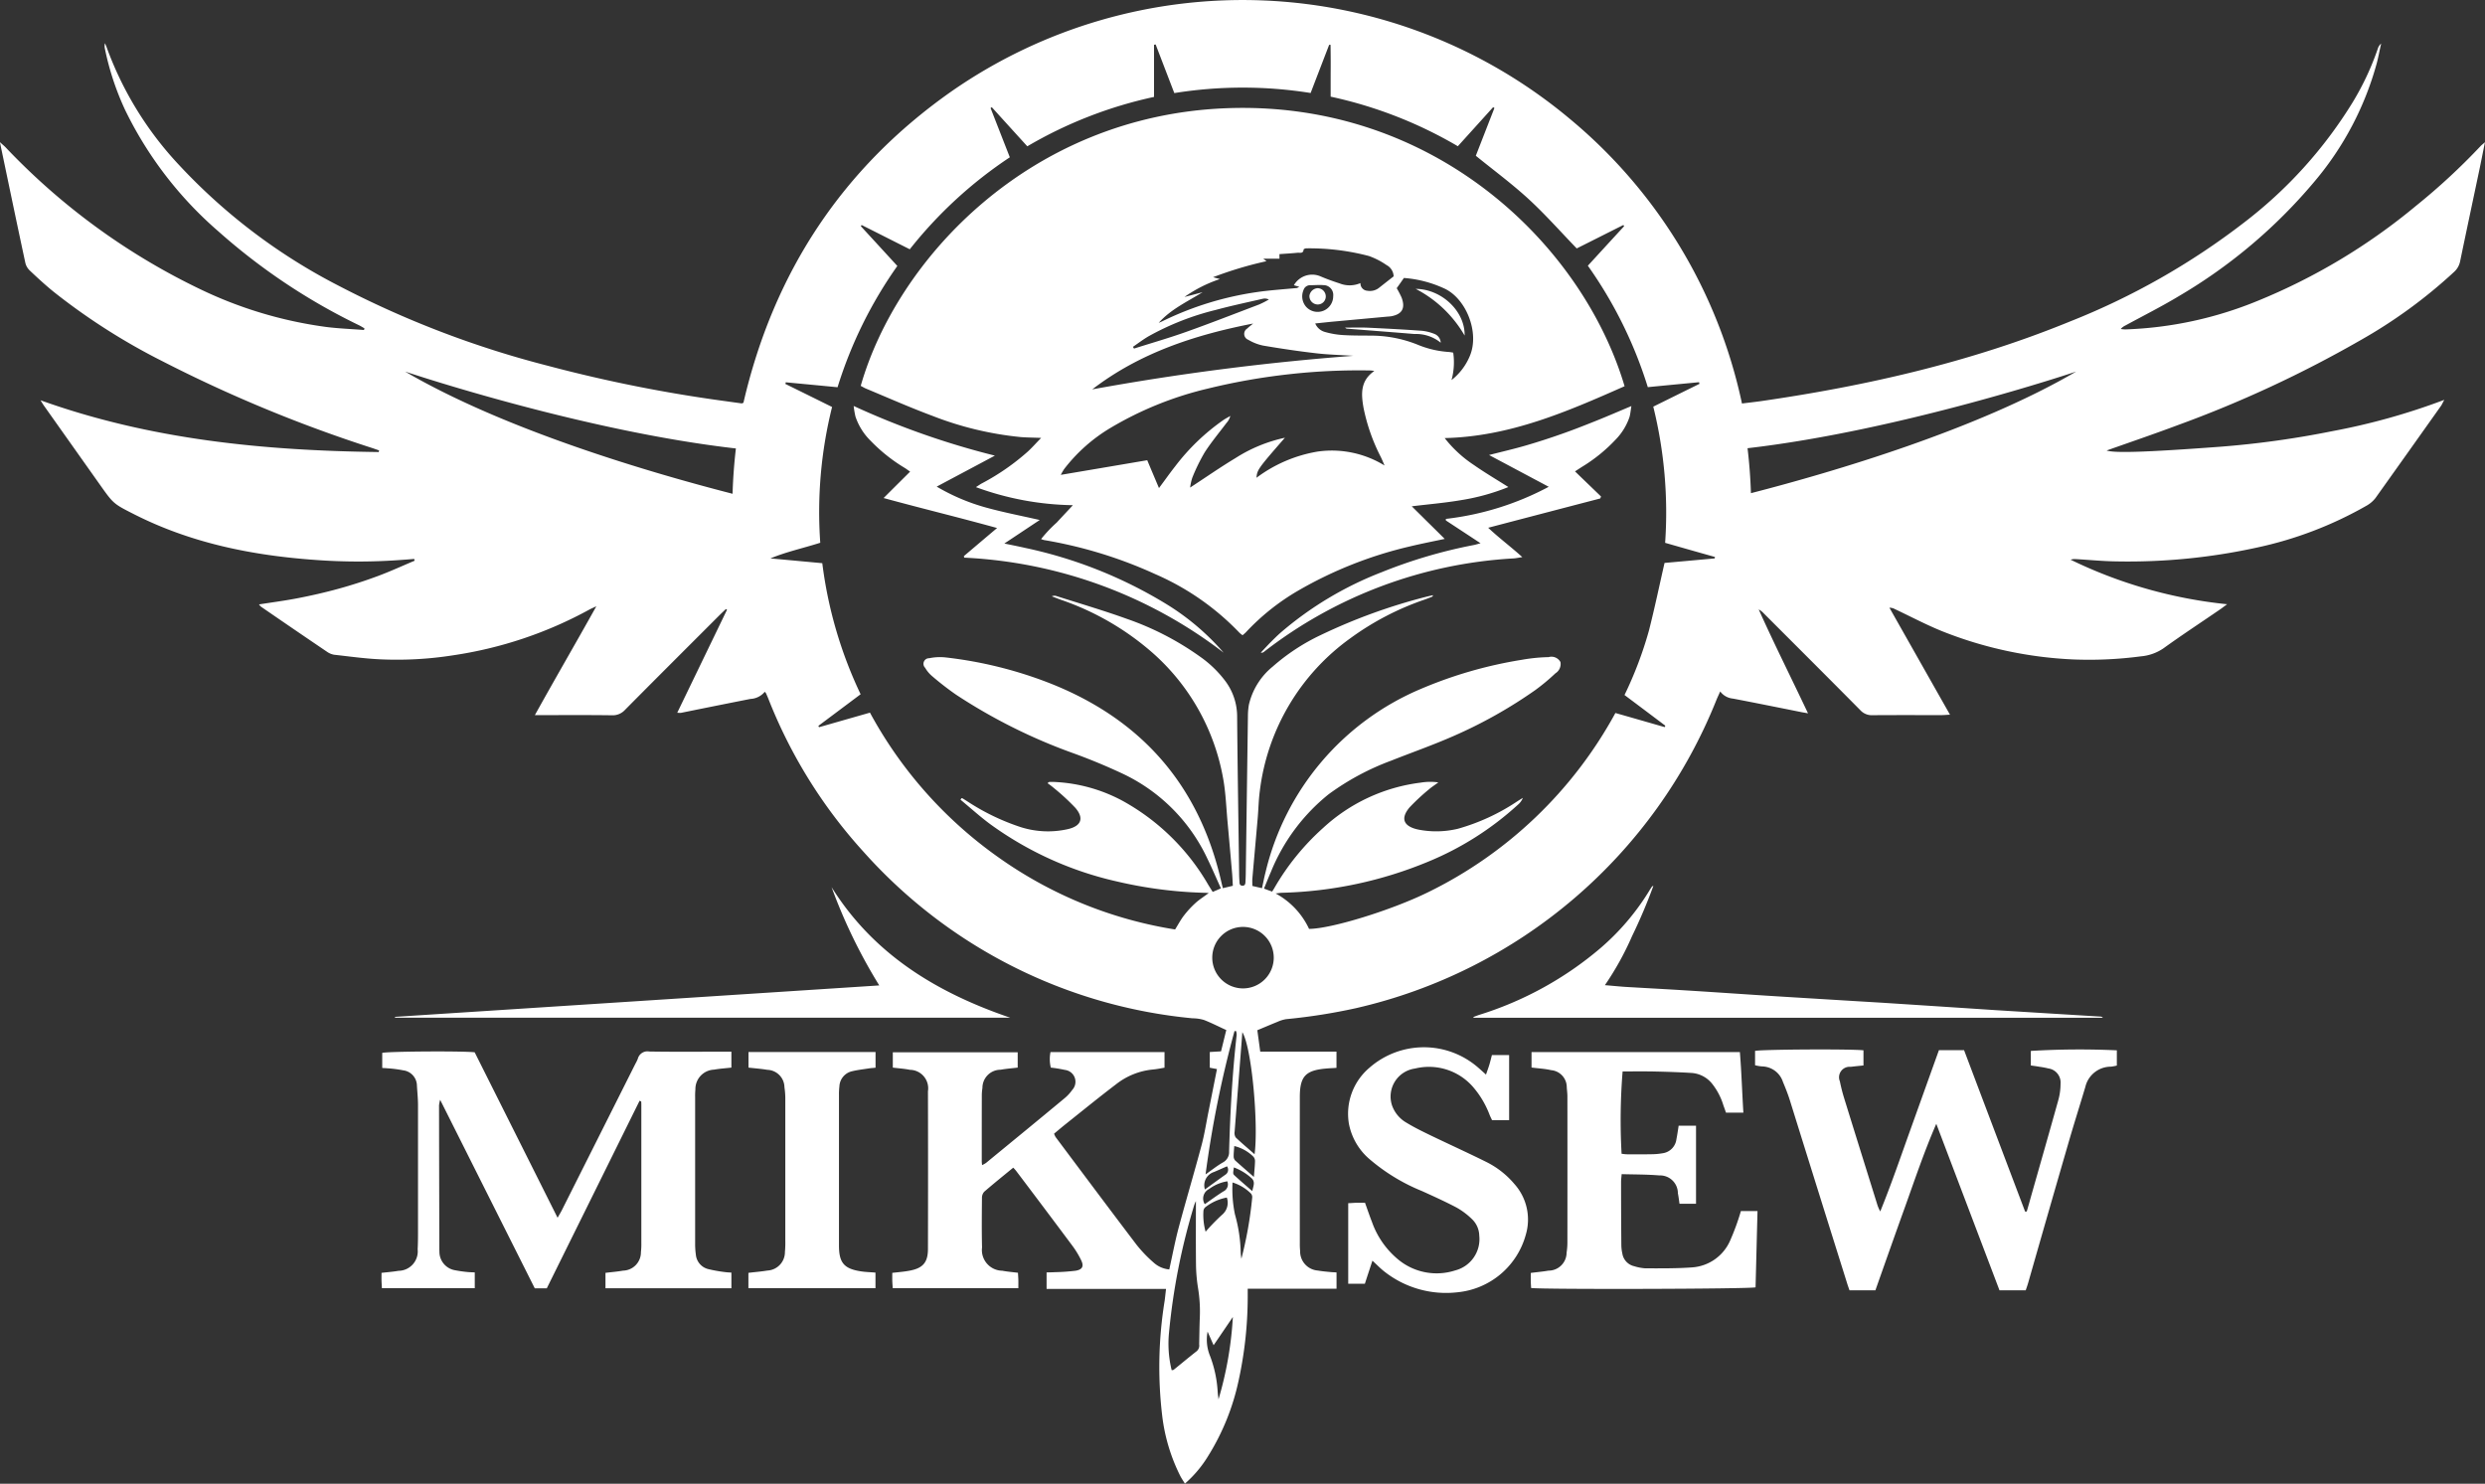 <svg xmlns="http://www.w3.org/2000/svg" width="291.784" height="174.22" viewBox="0 0 291.784 174.22">
  <rect x="0" y="0" width="291.784" height="174.22" fill="#333333" stroke="none"/>
  <defs>
    <style>
      .cls-1 {
        fill: #fff;
        fill-rule: evenodd;
      }
    </style>
  </defs>
  <path id="Shape_1_copy" data-name="Shape 1 copy" class="cls-1" d="M1105.09,2562.87c-0.77,3.66-1.55,7.32-2.31,10.98a2.275,2.275,0,0,1-.71,1.29,58.627,58.627,0,0,1-11.09,8.08,137.919,137.919,0,0,1-21.39,9.93c-2.77,1.04-5.57,1.99-8.33,2.97,0.89,0.3,4.3.23,13.3-.44a109.767,109.767,0,0,0,13.24-1.84,77.176,77.176,0,0,0,13.11-3.67c-0.2.36-.27,0.54-0.38,0.7q-3.84,5.415-7.7,10.83a3.491,3.491,0,0,1-1,.87,44.8,44.8,0,0,1-13.03,4.97,70.673,70.673,0,0,1-16.41,1.6c-1.58-.02-3.16-0.18-4.75-0.27a1.64,1.64,0,0,0-.61.07,54.558,54.558,0,0,0,18.38,5.23c-0.42.31-.65,0.49-0.89,0.65-2.2,1.51-4.43,2.97-6.59,4.53a5.545,5.545,0,0,1-2.66.94,46.282,46.282,0,0,1-7.98.36,47.192,47.192,0,0,1-15.29-3.29c-1.91-.77-3.74-1.74-5.6-2.62a1.283,1.283,0,0,0-.64-0.16c2.35,4.15,4.69,8.29,7.11,12.56-0.44.02-.73,0.05-1.01,0.05-2.7,0-5.4-.01-8.09.01a1.816,1.816,0,0,1-1.42-.58c-3.77-3.81-7.57-7.6-11.36-11.39a2.194,2.194,0,0,0-.58-0.45c1.82,4.06,3.82,8.03,5.79,12.2-0.42-.08-0.7-0.12-0.97-0.18-2.61-.52-5.22-1.05-7.84-1.55a2.088,2.088,0,0,1-1.5-.84c-0.16.37-.3,0.65-0.42,0.94a60,60,0,0,1-42.389,36.26,68.023,68.023,0,0,1-8.155,1.28,4.09,4.09,0,0,0-1.008.31c-0.773.31-1.536,0.64-2.379,0.99,0.107,0.79.219,1.61,0.341,2.51h8.953v1.91c-0.4.03-.813,0.04-1.221,0.08-2.422.21-3.081,0.92-3.084,3.35q-0.007,8.6,0,17.17a8.464,8.464,0,0,0,.036.9,2.249,2.249,0,0,0,2.093,2.3c0.5,0.09,1.008.13,1.513,0.18,0.2,0.02.407,0.02,0.669,0.04v1.91H960.41c0,0.41,0,.76,0,1.1a46.325,46.325,0,0,1-1.074,9.71,27.561,27.561,0,0,1-3.585,8.86,13.78,13.78,0,0,1-2.716,3.22c-0.192-.32-0.371-0.58-0.518-0.85a21.363,21.363,0,0,1-2.145-7.1,48.538,48.538,0,0,1,.283-13.51c0.061-.44.1-0.88,0.165-1.4H936.794v-1.94c0.305-.01.65-0.01,1-0.03a24.16,24.16,0,0,0,2.412-.17c0.822-.14,1-0.54.621-1.29a10.561,10.561,0,0,0-.98-1.61q-3.3-4.425-6.634-8.83a4.175,4.175,0,0,0-.336-0.37c-1.16.95-2.3,1.87-3.4,2.82a1.053,1.053,0,0,0-.271.71c-0.017,1.95-.037,3.89.01,5.84a2.428,2.428,0,0,0,2.374,2.73c0.584,0.11,1.177.16,1.844,0.24,0.016,0.29.038,0.57,0.045,0.86s0,0.59,0,.95H918.729c-0.019-.3-0.044-0.59-0.053-0.87-0.008-.3,0-0.59,0-0.93,0.715-.08,1.365-0.13,2-0.25,1.59-.29,2.186-0.96,2.189-2.56q0.023-9.255,0-18.51a2.174,2.174,0,0,0-2.113-2.52c-0.641-.13-1.3-0.17-2.013-0.26v-1.8h14.663v1.8c-0.668.08-1.347,0.13-2.014,0.25a2.129,2.129,0,0,0-2.126,2.14,5.472,5.472,0,0,0-.073.89c-0.007,2.58-.007,5.15-0.007,7.73,0,0.12.018,0.23,0.035,0.44a2.982,2.982,0,0,0,.469-0.26c3.056-2.51,6.112-5.01,9.155-7.54a5.057,5.057,0,0,0,.974-1.04,1.4,1.4,0,0,0-.88-2.34,15.184,15.184,0,0,0-1.645-.27,4.186,4.186,0,0,1-.037-1.82h13.389v1.83c-0.418.07-.878,0.17-1.342,0.21a8.259,8.259,0,0,0-4.364,1.75c-1.974,1.5-3.9,3.07-5.846,4.62-0.467.37-.922,0.76-1.418,1.17a2.39,2.39,0,0,0,.185.4c3.159,4.22,6.308,8.44,9.5,12.64a15.44,15.44,0,0,0,1.981,2.07,3.149,3.149,0,0,0,1.863.83c0.369-1.66.676-3.31,1.106-4.92,0.865-3.23,1.824-6.44,2.688-9.68,0.346-1.3.548-2.63,0.813-3.94l0.992-4.99c-0.268-.05-0.52-0.09-0.844-0.16v-1.84c0.448-.03.856-0.05,1.322-0.08,0.21-.85.415-1.69,0.615-2.5-0.906-.41-1.755-0.85-2.639-1.19a4.834,4.834,0,0,0-1.326-.19,59.255,59.255,0,0,1-38.663-19.59,58.439,58.439,0,0,1-11.131-17.91c-0.088-.22-0.184-0.44-0.282-0.66a1.345,1.345,0,0,0-.149-0.18,2.31,2.31,0,0,1-1.687.84q-4.092.81-8.183,1.64a4.06,4.06,0,0,1-.406-0.02c1.968-4.07,3.906-8.08,5.843-12.09l-0.123-.09c-0.231.22-.467,0.44-0.692,0.66-3.73,3.73-7.464,7.45-11.178,11.2a1.94,1.94,0,0,1-1.49.62c-2.666-.04-5.333-0.02-8-0.02H876.71c2.392-4.31,4.79-8.43,7.217-12.78-0.4.19-.625,0.28-0.841,0.4a47.752,47.752,0,0,1-16,5.36,42.513,42.513,0,0,1-8.506.47c-1.82-.08-3.633-0.34-5.446-0.54a2.078,2.078,0,0,1-.818-0.34q-3.9-2.64-7.791-5.32a1.841,1.841,0,0,1-.207-0.25c1.6-.25,3.14-0.45,4.66-0.75,1.584-.31,3.163-0.67,4.718-1.1,1.526-.42,3.039-0.91,4.524-1.46s2.915-1.21,4.371-1.82l-0.054-.21c-0.564.05-1.129,0.09-1.693,0.13a67.823,67.823,0,0,1-9.876-.01c-7.4-.52-14.581-1.96-21.268-5.34-2.469-1.25-2.469-1.25-4.057-3.49q-3.274-4.62-6.545-9.24c-0.132-.18-0.245-0.38-0.436-0.68,12.938,4.64,26.242,5.91,39.711,6.08,0.017-.07.033-0.13,0.05-0.19-0.27-.09-0.54-0.19-0.811-0.28a164.331,164.331,0,0,1-24.686-10.22,74.474,74.474,0,0,1-12.7-8.11c-0.976-.79-1.9-1.64-2.817-2.51a1.809,1.809,0,0,1-.524-0.89c-1-4.65-1.965-9.3-2.99-14.19,0.328,0.3.513,0.45,0.678,0.62a77.823,77.823,0,0,0,22.889,16.67,49.028,49.028,0,0,0,14.73,4.41c1.476,0.19,2.969.24,4.454,0.36,0.019-.07.038-0.13,0.057-0.19-0.215-.13-0.424-0.26-0.645-0.37a71.943,71.943,0,0,1-16.529-11.04,44.582,44.582,0,0,1-10.924-14.22,32.388,32.388,0,0,1-2.386-7.23,1.4,1.4,0,0,1,.009-0.62,3.8,3.8,0,0,1,.171.39A40.284,40.284,0,0,0,835,2562.67a67.933,67.933,0,0,0,18.688,14.11,114.435,114.435,0,0,0,24.51,9.38,169.406,169.406,0,0,0,20.932,4.17c0.621,0.09,1.242.17,1.865,0.26a1.437,1.437,0,0,0,.205-0.08c3.537-15.26,11.589-27.56,24.455-36.58a59.854,59.854,0,0,1,72.52,3.2,59.481,59.481,0,0,1,20.27,33.47c0.79-.1,1.55-0.18,2.31-0.29,12.42-1.8,24.58-4.58,36.23-9.35a84.12,84.12,0,0,0,20.39-11.59,52.061,52.061,0,0,0,12.76-14.11,32.324,32.324,0,0,0,2.97-6.33,1.224,1.224,0,0,1,.39-0.59c-0.17.75-.31,1.51-0.5,2.25a36.288,36.288,0,0,1-7.4,14.03,61.175,61.175,0,0,1-15.78,13.33c-2.07,1.25-4.24,2.34-6.37,3.5a1.516,1.516,0,0,0-.52.4,3.532,3.532,0,0,0,.56.05,44.818,44.818,0,0,0,15.53-3.36,70.906,70.906,0,0,0,18.56-11.14,75.015,75.015,0,0,0,7.58-7.01c0.12-.13.26-0.23,0.53-0.47C1105.46,2561.02,1105.28,2561.95,1105.09,2562.87ZM954.574,2694.45a18.8,18.8,0,0,1-.235-2.68c-0.031-2.51-.011-5.03-0.011-7.51a3.36,3.36,0,0,0-.207.49,75.491,75.491,0,0,0-2.958,15.02,13.109,13.109,0,0,0,.318,4.34,0.727,0.727,0,0,0,.225-0.04c0.908-.73,1.8-1.48,2.722-2.2a0.861,0.861,0,0,0,.283-0.79c0.023-1.08.032-2.16,0.078-3.24A16.9,16.9,0,0,0,954.574,2694.45Zm-93.1-107.6c11.8,6.9,28.9,11.9,38.45,14.35,0.052-1.8.184-3.57,0.39-5.32C882.172,2593.82,861.474,2586.85,861.474,2586.85Zm99.793,92.76a0.8,0.8,0,0,0-.181-0.56,4.76,4.76,0,0,0-2.255-1.26c-0.029.43-.073,0.82-0.071,1.2a0.722,0.722,0,0,0,.163.48c0.693,0.63,1.409,1.24,2.211,1.95C961.189,2680.73,961.252,2680.17,961.267,2679.61Zm-1.489-15.19c-0.039.53-.07,0.97-0.105,1.41q-0.4,5.13-.8,10.28a0.961,0.961,0,0,0,.128.67c0.7,0.67,1.446,1.29,2.215,1.97C961.684,2675.31,960.9,2666.24,959.778,2664.42Zm1.042,17.11a6.4,6.4,0,0,0-2.036-1.23c-0.108.74-.127,0.76,0.117,0.98,0.652,0.6,1.323,1.17,2.046,1.8C961.061,2682.49,961.352,2681.98,960.82,2681.53Zm-1.232,8.77a7.048,7.048,0,0,0,.081.72,46.146,46.146,0,0,0,1.265-7.14,0.664,0.664,0,0,0-.124-0.49,5.147,5.147,0,0,0-2.183-1.32,14.75,14.75,0,0,0,.28,3.73A17.749,17.749,0,0,1,959.588,2690.3Zm-3.6,12.14a14.005,14.005,0,0,1,.894,4.19c0.02,0.3.068,0.6,0.1,0.9a42.321,42.321,0,0,0,1.684-9.67c-0.8,1.18-1.481,2.18-2.261,3.32-0.291-.66-0.5-1.13-0.706-1.6A5.037,5.037,0,0,0,955.987,2702.44Zm-0.521-14.59a23.833,23.833,0,0,1,1.911-1.97,1.838,1.838,0,0,0,.58-2.04,5.755,5.755,0,0,0-2.519,1.13,0.646,0.646,0,0,0-.227.44A7.284,7.284,0,0,0,955.466,2687.85Zm-0.1-3.23c0.73-.51,1.442-1.04,2.2-1.51a0.912,0.912,0,0,0,.445-1.18,4.859,4.859,0,0,0-2.141.91A1.245,1.245,0,0,0,955.37,2684.62Zm0.015-1.73c0.845-.61,1.628-1.19,2.427-1.75a0.687,0.687,0,0,0,.171-0.97c-0.532.23-1.017,0.45-1.508,0.66A1.642,1.642,0,0,0,955.385,2682.89Zm0.076-1.77c0.769-.54,1.37-1.02,2.03-1.4a1.377,1.377,0,0,0,.736-1.31c0.127-4.57.38-9.14,0.89-13.68a1.747,1.747,0,0,0-.069-0.44h-0.187A126.465,126.465,0,0,0,955.461,2681.12Zm4.4-21.84a3.61,3.61,0,1,0-3.611-3.61A3.613,3.613,0,0,0,959.86,2659.28Zm48.17-68.31c1.88-.93,3.66-1.81,5.43-2.68-0.02-.06-0.04-0.13-0.06-0.19-1.98.19-3.97,0.38-6.01,0.58a50.452,50.452,0,0,0-7.04-14.26c1.44-1.57,2.85-3.11,4.26-4.64-0.03-.05-0.06-0.09-0.09-0.14-1.86.93-3.71,1.87-5.477,2.75-1.914-1.98-3.677-3.98-5.632-5.78s-4.1-3.38-6.217-5.1c0.711-1.82,1.449-3.72,2.187-5.61l-0.158-.09c-1.362,1.51-2.724,3.02-4.139,4.58a50.421,50.421,0,0,0-14.933-5.82c0-.78,0-1.47,0-2.15,0-.66.008-1.32,0.006-1.98s-0.012-1.31-.019-1.96h-0.161q-1.087,2.82-2.178,5.66a50.55,50.55,0,0,0-16.006.01c-0.749-1.95-1.47-3.83-2.191-5.71-0.063.01-.126,0.03-0.189,0.04v6.12a50.368,50.368,0,0,0-14.881,5.8c-1.429-1.57-2.8-3.08-4.167-4.59a1.35,1.35,0,0,0-.145.1c0.746,1.91,1.492,3.82,2.26,5.78a50.615,50.615,0,0,0-11.747,10.8c-1.95-.98-3.8-1.92-5.657-2.85-0.029.05-.058,0.09-0.088,0.14,1.414,1.54,2.829,3.08,4.284,4.67a50.494,50.494,0,0,0-7.019,14.24c-2.067-.2-4.072-0.39-6.077-0.58-0.018.06-.035,0.13-0.053,0.19,1.807,0.89,3.614,1.78,5.486,2.71a50.916,50.916,0,0,0-1.387,15.94c-2,.64-3.981,1.06-5.854,1.84,2.016,0.18,4.033.37,6.092,0.56a50.254,50.254,0,0,0,4.5,15.39c-1.667,1.25-3.312,2.48-4.957,3.71,0.025,0.06.049,0.11,0.074,0.16q2.984-.855,5.98-1.71a49.847,49.847,0,0,0,15.015,16.94,49.106,49.106,0,0,0,20.814,8.52c0.368-.59.661-1.15,1.04-1.64a11.186,11.186,0,0,1,1.335-1.45c0.445-.41.961-0.73,1.574-1.19-0.331-.02-0.475-0.03-0.619-0.03a50.853,50.853,0,0,1-10.131-1.32,40.419,40.419,0,0,1-14.873-6.71c-1.223-.9-2.353-1.93-3.526-2.9,0.04-.06.081-0.11,0.122-0.17a0.223,0.223,0,0,1,.077-0.01c0.23,0.14.458,0.28,0.686,0.43a26.438,26.438,0,0,0,6.212,2.98,10.588,10.588,0,0,0,5.5.23c1.584-.36,1.94-1.28.892-2.5a25.951,25.951,0,0,0-2.5-2.31,9.427,9.427,0,0,0-.759-0.58,0.484,0.484,0,0,1,.182-0.15c0.208-.01.418-0.01,0.626,0a18.653,18.653,0,0,1,8.06,2.25,26.236,26.236,0,0,1,10,9.83c0.165,0.27.336,0.54,0.518,0.83,0.344-.15.609-0.26,0.964-0.42-0.552-1.21-1.052-2.39-1.615-3.54a20.754,20.754,0,0,0-10.066-9.99c-1.867-.87-3.78-1.66-5.719-2.36a64.691,64.691,0,0,1-13.7-6.85,34.738,34.738,0,0,1-2.837-2.2,3.771,3.771,0,0,1-.795-0.96,0.655,0.655,0,0,1,.484-1.12,6.17,6.17,0,0,1,1.867-.1,48.543,48.543,0,0,1,12.174,2.99c10.8,4.22,17.623,11.94,20.238,23.3,0.059,0.25.119,0.5,0.194,0.81,0.435-.1.8-0.19,1.175-0.28-0.03-.53-0.045-0.98-0.083-1.42q-0.262-3.045-.538-6.08c-0.154-1.67-.21-3.36-0.5-5a25.66,25.66,0,0,0-8.23-14.79,32.072,32.072,0,0,0-10.8-6.28c-0.371-.13-0.738-0.28-1.106-0.42a0.748,0.748,0,0,1,.546-0.03c2.762,0.88,5.551,1.7,8.276,2.68a33.77,33.77,0,0,1,8.591,4.44,13.039,13.039,0,0,1,2.96,2.86,6.96,6.96,0,0,1,1.388,4.17c0.05,6.12.151,12.23,0.234,18.34,0,0.33.016,0.66,0.037,0.98,0.015,0.24-.012.52,0.334,0.54s0.363-.25.376-0.49c0.016-.3.029-0.6,0.033-0.9q0.126-9.255.253-18.51a7.989,7.989,0,0,1,.112-1.34,8.124,8.124,0,0,1,2.8-4.49,24.147,24.147,0,0,1,5.615-3.69,67.111,67.111,0,0,1,12.376-4.5c0.27-.07.546-0.13,0.82-0.19a0.211,0.211,0,0,1-.12.19c-0.278.11-.557,0.22-0.839,0.32a32.644,32.644,0,0,0-8.73,4.54,25.937,25.937,0,0,0-10.639,17.95c-0.14,1.03-.154,2.09-0.244,3.13-0.205,2.38-.423,4.77-0.63,7.15-0.022.27,0,.53,0,0.86,0.38,0.09.738,0.17,1.132,0.26,0.152-.69.262-1.28,0.412-1.86a31.2,31.2,0,0,1,18.25-21.54,50.566,50.566,0,0,1,11.873-3.42,20.4,20.4,0,0,1,3.12-.31,1.2,1.2,0,0,1,1.389.58,1.281,1.281,0,0,1-.59,1.32,24.386,24.386,0,0,1-2.337,1.95,54.636,54.636,0,0,1-9.615,5.41c-2.407,1.06-4.895,1.93-7.342,2.9a30.02,30.02,0,0,0-7.333,3.94,22.58,22.58,0,0,0-6.786,9.13c-0.274.62-.521,1.26-0.807,1.95,0.37,0.14.66,0.25,0.954,0.35,0.109-.17.176-0.27,0.235-0.37a28.647,28.647,0,0,1,5.74-7.09,20.615,20.615,0,0,1,11.456-5.33,6.814,6.814,0,0,1,2.084-.03c-0.467.35-.794,0.55-1.078,0.8a24.749,24.749,0,0,0-2.294,2.13c-1.083,1.28-.731,2.19.882,2.58a0.274,0.274,0,0,1,.087.02,10.9,10.9,0,0,0,4.721-.09,24.416,24.416,0,0,0,6.9-3.18c0.236-.15.472-0.3,0.708-0.44a2.014,2.014,0,0,1-.579.8,35.788,35.788,0,0,1-10.563,6.7,47.905,47.905,0,0,1-17.11,3.64c-0.187,0-.373.04-0.781,0.08a9.1,9.1,0,0,1,3.929,4.16c2.571,0,9.679-2.19,13.97-4.3a50.074,50.074,0,0,0,22-21.05c1.96,0.56,3.88,1.11,5.79,1.66a1.22,1.22,0,0,0,.07-0.17q-2.385-1.8-4.79-3.6a45.115,45.115,0,0,0,2.88-7.61c0.66-2.6,1.21-5.23,1.82-7.9,1.92-.17,3.91-0.35,5.89-0.53,0.01-.05.02-0.11,0.03-0.17-1.93-.54-3.86-1.09-5.85-1.66A51.677,51.677,0,0,0,1008.03,2590.97Zm11.07,4.88c0.21,1.74.34,3.5,0.4,5.28,9.59-2.47,26.5-7.44,38.19-14.28C1057.69,2586.85,1037.19,2593.76,1019.1,2595.85Zm-15.49-1.01a18.707,18.707,0,0,1-3.966,3.21c-0.248.16-.49,0.32-0.8,0.52,1.048,1.02,2.054,1.98,3.054,2.95-0.03.08-.06,0.15-0.09,0.23-4.333,1.13-8.661,2.26-13.16,3.44,1.305,1.23,2.64,2.21,4.008,3.45-0.432.06-.726,0.13-1.023,0.15a52.549,52.549,0,0,0-29.3,10.96,0.408,0.408,0,0,1-.383.1c0.368-.39.728-0.78,1.106-1.17,0.4-.4.8-0.8,1.23-1.18a40.645,40.645,0,0,1,11.8-7.07,58.394,58.394,0,0,1,10.91-3.22c0.192-.04.38-0.1,0.756-0.2-1.455-.96-2.765-1.82-4.074-2.68,0-.06,0-0.12,0-0.18a33.845,33.845,0,0,0,12.08-3.77c-2.37-1.26-4.6-2.45-7.009-3.73,1.557-.4,2.952-0.72,4.323-1.12q2.111-.615,4.183-1.35c1.353-.47,2.69-1,4.019-1.53,1.35-.54,2.69-1.12,4.19-1.75-0.09.54-.12,0.92-0.22,1.28A7.042,7.042,0,0,1,1003.61,2594.84Zm-16.629,2.99c1.274,0.89,2.615,1.68,4.036,2.58a25.362,25.362,0,0,1-5.57,1.54c-1.881.32-3.787,0.48-5.771,0.72,0.381,0.38.785,0.78,1.192,1.18,0.448,0.45.9,0.89,1.346,1.33,0.416,0.41.828,0.82,1.329,1.32-1.474.31-2.787,0.57-4.083,0.88a47.818,47.818,0,0,0-13.136,5.2,26.794,26.794,0,0,0-6.16,4.92c-0.1.1-.219,0.19-0.353,0.31a2.938,2.938,0,0,1-.358-0.28,30.426,30.426,0,0,0-9.886-6.89,52.085,52.085,0,0,0-13.09-4.01,3.43,3.43,0,0,1-.326-0.11,15.568,15.568,0,0,1,1.834-1.94c0.607-.66,1.225-1.31,1.9-2.04a34.406,34.406,0,0,1-11.386-2.12c0.318-.2.519-0.35,0.734-0.46a27.064,27.064,0,0,0,5.373-3.73c0.5-.46.944-0.97,1.552-1.59-0.954-.04-1.687-0.04-2.416-0.1a38.781,38.781,0,0,1-10.351-2.49c-2.634-.98-5.207-2.12-7.8-3.2-0.217-.09-0.417-0.22-0.618-0.32,4.279-14.94,19.884-31.69,42.875-32.6,24.393-.96,41.853,15.96,46.817,32.64-6.714,2.97-13.44,5.91-21.125,6.09A14.348,14.348,0,0,0,986.981,2597.83Zm-48.518,1.15c3.484-.59,6.805-1.15,10.15-1.72,0.471,1.12.906,2.15,1.38,3.27,0.688-.92,1.27-1.75,1.9-2.55a25.217,25.217,0,0,1,5.678-5.45c0.256-.17.531-0.31,0.8-0.47a2,2,0,0,1-.447.82c-0.864,1.15-1.793,2.26-2.566,3.46a21.833,21.833,0,0,0-1.452,2.97,6.053,6.053,0,0,0-.255,1.16c1.857-1.21,3.548-2.39,5.309-3.45a17.646,17.646,0,0,1,5.82-2.4c-3.167,3.63-3.268,3.78-3.336,4.7a16.474,16.474,0,0,1,7.212-3.08,11.815,11.815,0,0,1,7.823,1.64c-0.2-.47-0.312-0.73-0.436-0.99a22.108,22.108,0,0,1-2.041-5.83c-0.262-1.55-.4-3.12,1.278-4.28a3.705,3.705,0,0,0-.478-0.06,73.587,73.587,0,0,0-9.5.44,74.475,74.475,0,0,0-9.621,1.7,40.536,40.536,0,0,0-11.356,4.59,19.334,19.334,0,0,0-5.475,4.86A6.621,6.621,0,0,0,938.463,2598.98Zm3.7-10.04a295.556,295.556,0,0,1,30.633-3.94c-1.456-.1-2.918-0.13-4.365-0.3-2.076-.24-4.146-0.55-6.207-0.9a5.639,5.639,0,0,1-1.742-.68,0.739,0.739,0,0,1-.133-1.32c0.217-.21.467-0.39,0.7-0.59C954.218,2582.54,947.743,2584.65,942.159,2588.94Zm27.187-9.25a1.846,1.846,0,0,0,1.1-1.7,1.152,1.152,0,0,0-1.165-1.29c-0.5-.04-1.011.01-1.516,0.01a0.813,0.813,0,0,0-.809.58,1.867,1.867,0,0,0,.342,1.99A1.825,1.825,0,0,0,969.346,2579.69Zm-22.417,4.26c0.045,0.07.088,0.14,0.132,0.2,2.043-.65,4.105-1.24,6.124-1.96,2.866-1.02,5.7-2.13,8.546-3.21a10.8,10.8,0,0,0,1.159-.59,1.05,1.05,0,0,0-.743-0.08c-1.831.42-3.671,0.81-5.485,1.3a31.629,31.629,0,0,0-7.9,3.1C948.13,2583.08,947.54,2583.53,946.929,2583.95Zm29.772-9.61a8.73,8.73,0,0,0-2.064-1.06,27.489,27.489,0,0,0-7.282-.9,0.553,0.553,0,0,0-.382.12c-0.027.54-.452,0.37-0.723,0.4-0.708.07-1.419,0.11-2.115,0.16v0.54h-1.894c0.154,0.12.222,0.17,0.368,0.29a44.135,44.135,0,0,0-6.268,1.88c0.334,0.09.52,0.14,0.8,0.22a15.9,15.9,0,0,0-4.161,2.1c0.71-.18,1.42-0.37,2.131-0.56-1.8,1.12-3.716,1.99-5.156,3.6,0.158-.07.32-0.13,0.474-0.21a37.317,37.317,0,0,1,11.105-3.41c1.538-.22,3.093-0.32,4.64-0.47a1.894,1.894,0,0,0,.295-0.14c-0.264-.08-0.444-0.13-0.637-0.19a2.478,2.478,0,0,1,3.1-1.05c0.743,0.32,1.5.59,2.27,0.84a3.189,3.189,0,0,0,2.445-.04,0.857,0.857,0,0,0,.809.9,1.73,1.73,0,0,0,1.429-.39c0.535-.42,1.068-0.84,1.658-1.3A1.557,1.557,0,0,0,976.7,2574.34Zm7.329,10.21a4.573,4.573,0,0,1,.508.08,7.866,7.866,0,0,1-.2,3.22,7,7,0,0,0,2.146-2.82c1.191-2.79-.469-6.86-3.089-7.98a13.688,13.688,0,0,0-4.648-1.19c-0.325.47-.579,0.83-0.844,1.2a10.506,10.506,0,0,1,.577,1.11c0.464,1.25.048,1.96-1.247,2.19-0.147.02-.3,0.03-0.445,0.04l-6.523.6c-0.612.06-1.222,0.13-1.93,0.2a1.734,1.734,0,0,0,1.18,1.01,9.968,9.968,0,0,0,2.022.35c1.105,0.07,2.215.06,3.323,0.07a14.687,14.687,0,0,1,5.514,1.07A11.481,11.481,0,0,0,984.03,2584.55Zm-12-2.74a0.517,0.517,0,0,1-.188-0.12c0.946,0,1.838-.03,2.727.01,2.093,0.1,4.185.21,6.275,0.36a5.356,5.356,0,0,1,1.464.36,1.159,1.159,0,0,1,.763,1.04,4.59,4.59,0,0,0-3.078-1.02C977.339,2582.22,974.685,2582.02,972.03,2581.81Zm8.106-4.67c3.057,0.03,5.8,2.64,5.741,5.48A14.159,14.159,0,0,0,980.136,2577.14Zm-11.512-.08a0.971,0.971,0,0,1,.95.99,0.94,0.94,0,0,1-1,.92,0.981,0.981,0,0,1-.92-1.02A1.035,1.035,0,0,1,968.624,2577.06Zm-44.733,23.3a23.825,23.825,0,0,0,5.91,2.49c2,0.55,4.053.94,6.186,1.43-1.343.89-2.662,1.77-4.154,2.76,0.967,0.2,1.719.35,2.466,0.52a52.753,52.753,0,0,1,16.439,6.52,28.764,28.764,0,0,1,6.845,5.78,54.192,54.192,0,0,0-30.464-11.16l-0.039-.18c1.251-1.06,2.5-2.12,3.9-3.3-4.469-1.24-8.827-2.29-13.324-3.52,1.08-1.08,2.066-2.06,3.112-3.1-0.266-.18-0.471-0.34-0.689-0.47a19.465,19.465,0,0,1-3.926-3.13,7.2,7.2,0,0,1-1.8-2.86,10.93,10.93,0,0,1-.214-1.25,93.951,93.951,0,0,0,16.583,5.83C928.5,2597.91,926.271,2599.09,923.891,2600.36Zm-60.946,89.54c0.037-.69.041-1.38,0.041-2.06q0-7.425,0-14.83c0-.78-0.084-1.55-0.127-2.33a1.832,1.832,0,0,0-1.608-1.78,14.512,14.512,0,0,0-1.866-.24c-0.176-.02-0.354-0.02-0.6-0.04v-1.77c0.6-.17,9.236-0.24,10.854-0.07,3.212,6.41,6.44,12.85,9.735,19.43,0.221-.39.385-0.65,0.523-0.93q4.311-8.58,8.619-17.16a4.395,4.395,0,0,0,.276-0.57,1.168,1.168,0,0,1,1.342-.86c2.9,0.05,5.811.02,8.716,0.02h0.933v1.87c-0.7.08-1.377,0.12-2.045,0.24a2.282,2.282,0,0,0-2.182,2.32,7.961,7.961,0,0,0-.03.9q0,8.625,0,17.25a9.1,9.1,0,0,0,.084,1.25,1.924,1.924,0,0,0,1.5,1.71,16.432,16.432,0,0,0,1.848.33c0.259,0.04.524,0.05,0.825,0.07v1.84H885v-1.81c0.712-.09,1.393-0.14,2.062-0.26a2.15,2.15,0,0,0,2.1-2.17,8.134,8.134,0,0,0,.049-1.08q0-8.13,0-16.26c0-.12-0.011-0.24-0.016-0.36a1.526,1.526,0,0,1-.189-0.08q-5.445,11.01-10.9,22.03H876.7c-3.669-7.31-7.344-14.63-11.113-22.14a4.41,4.41,0,0,0-.13.65q0.014,8.4.036,16.8c0,0.12,0,.24.009,0.36a2.2,2.2,0,0,0,1.87,2.21,15.148,15.148,0,0,0,1.51.21c0.232,0.02.468,0.02,0.771,0.04v1.85H858.75c-0.016-.3-0.038-0.59-0.046-0.88s0-.59,0-0.92c0.716-.08,1.367-0.13,2-0.24A2.283,2.283,0,0,0,862.945,2689.9Zm69.582-27.18H860.286c0-.03,0-0.06,0-0.1,18.9-1.22,37.8-2.45,56.861-3.69a63.3,63.3,0,0,1-5.6-11.54C916.5,2655.31,923.932,2659.79,932.527,2662.72Zm-26.456,27.48a11.052,11.052,0,0,0,.042-1.26q0-8.265,0-16.54a9.053,9.053,0,0,0-.1-1.51,2.078,2.078,0,0,0-2.017-2.05c-0.7-.12-1.421-0.17-2.205-0.26v-1.83h14.918v1.84c-0.237.03-.468,0.04-0.7,0.07-0.677.11-1.362,0.18-2.027,0.34a1.909,1.909,0,0,0-1.517,1.79,7.75,7.75,0,0,0-.05.98q0,8.85,0,17.7c0,2.04.6,2.74,2.622,3.04,0.527,0.08,1.065.09,1.664,0.14v1.83h-14.92v-1.8c0.8-.1,1.522-0.15,2.225-0.27A2.17,2.17,0,0,0,906.071,2690.2Zm78.893-5.17c-1.347-.71-2.739-1.34-4.13-1.97a22.268,22.268,0,0,1-6.038-3.66,7.252,7.252,0,0,1-2.51-4.25,7.076,7.076,0,0,1,2.4-6.54,9.7,9.7,0,0,1,12.749-.06c0.292,0.25.574,0.51,0.951,0.85,0.155-.45.286-0.8,0.395-1.16s0.2-.74.3-1.13h2.023v7.64H989.1c-0.078-.17-0.2-0.4-0.294-0.64a10.906,10.906,0,0,0-1.855-3.16,6.856,6.856,0,0,0-6.9-2.26,3.317,3.317,0,0,0-2.682,4.37,3.8,3.8,0,0,0,1.718,2.01c0.919,0.56,1.894,1.03,2.863,1.5,2.182,1.05,4.388,2.05,6.558,3.13a10.282,10.282,0,0,1,3.219,2.55,6.252,6.252,0,0,1,1.333,5.96,9.235,9.235,0,0,1-8.009,6.75,11.707,11.707,0,0,1-8.729-2.54c-0.393-.32-0.745-0.69-1.268-1.17-0.32.97-.6,1.82-0.888,2.71h-1.954v-9.46c0.339-.01.655-0.04,0.972-0.05h1c0.283,0.79.529,1.52,0.811,2.24a10.06,10.06,0,0,0,3.243,4.55,7.081,7.081,0,0,0,6.548,1.15,3.789,3.789,0,0,0,2.812-4.08,2.759,2.759,0,0,0-.847-1.93A8.608,8.608,0,0,0,984.964,2685.03Zm12.889,5.26a7.557,7.557,0,0,0,.092-1.16q0.009-8.58,0-17.17c0-.36-0.049-0.71-0.074-1.07a2.009,2.009,0,0,0-1.837-2.01c-0.722-.17-1.476-0.2-2.3-0.31v-1.81H1018.2c0.19,2.33.26,4.68,0.41,7.11h-2.04c-0.08-.24-0.19-0.54-0.3-0.84a7.63,7.63,0,0,0-1.31-2.53,3.378,3.378,0,0,0-2.39-1.29c-1.43-.09-2.87-0.14-4.3-0.17-1.29-.03-2.57-0.01-3.84-0.01a70.972,70.972,0,0,0-.12,9.67c0.21,0.02.44,0.06,0.67,0.06,0.99,0.01,1.97.01,2.96-.01a7.47,7.47,0,0,0,1.16-.11,1.891,1.891,0,0,0,1.65-1.66c0.1-.5.17-1,0.26-1.58h2.04v9.17h-1.94c-0.06-.43-0.11-0.84-0.19-1.24a2.094,2.094,0,0,0-2.17-2.09c-1.45-.12-2.91-0.11-4.43-0.15-0.03.37-.07,0.63-0.07,0.89,0,2.46.01,4.91,0.03,7.37a4.809,4.809,0,0,0,.12,1.07,1.815,1.815,0,0,0,1.39,1.48,5.586,5.586,0,0,0,1.32.25c1.82,0,3.65.02,5.47-.11a5.265,5.265,0,0,0,4.48-3.16,27.994,27.994,0,0,0,1.26-3.46h1.95c-0.08,3.02-.15,6-0.23,8.96-0.71.2-24.864,0.26-26.352,0.08-0.014-.28-0.034-0.52-0.039-0.75-0.006-.33,0-0.66,0-1.02,0.73-.1,1.408-0.15,2.077-0.27A2.12,2.12,0,0,0,997.853,2690.29Zm14.407-30.75c3.38,0.21,6.75.45,10.13,0.66q6.315,0.39,12.64.77,6.495,0.42,12.99.85,6.27,0.39,12.55.77c0.07,0.01.14,0.05,0.22,0.07a0.17,0.17,0,0,0-.01.07H986.937l-0.032-.09c0.236-.09.469-0.18,0.709-0.26a40.454,40.454,0,0,0,14.216-7.83,28.392,28.392,0,0,0,5.69-6.67c0.11-.18.22-0.36,0.34-0.53a0.24,0.24,0,0,1,.18-0.1,63.411,63.411,0,0,1-2.5,5.89,34.572,34.572,0,0,1-3.19,5.76c0.87,0.07,1.63.15,2.38,0.2C1007.24,2659.25,1009.76,2659.38,1012.26,2659.54Zm7.72,7.08c0.68-.18,11.27-0.24,12.73-0.07v1.78c-0.51.05-1.01,0.1-1.51,0.16a1.234,1.234,0,0,0-1.26,1.71,20.213,20.213,0,0,0,.51,2c1.27,4.11,2.56,8.22,3.84,12.33a4.582,4.582,0,0,0,.39.94c1.27-3.12,2.35-6.28,3.48-9.43s2.26-6.31,3.41-9.51h2.95q3.57,9.45,7.17,18.96c0.06,0,.12-0.01.19-0.01,0.16-.55.32-1.11,0.47-1.66,1.08-3.8,2.17-7.6,3.23-11.4a7.152,7.152,0,0,0,.27-1.94,1.665,1.665,0,0,0-1.43-1.8,9.431,9.431,0,0,0-1.06-.2c-0.32-.06-0.64-0.1-1-0.15v-1.71a95.667,95.667,0,0,1,10.1-.07v1.79a5.579,5.579,0,0,1-.69.13,3.082,3.082,0,0,0-3.01,2.38c-0.65,2.18-1.34,4.35-1.97,6.53q-2.385,8.22-4.74,16.47c-0.08.28-.18,0.56-0.29,0.88h-3.08c-2.46-6.48-4.94-13.02-7.42-19.55-1.39,3.19-2.49,6.46-3.65,9.7-1.18,3.27-2.33,6.54-3.5,9.85h-3.04c-0.11-.31-0.23-0.64-0.33-0.98q-3.345-10.65-6.67-21.32c-0.23-.74-0.52-1.46-0.82-2.18a2.633,2.633,0,0,0-2.44-1.81,4.364,4.364,0,0,1-.83-0.14v-1.68Z" transform="translate(-813.906 -2543.22)"/>
</svg>

